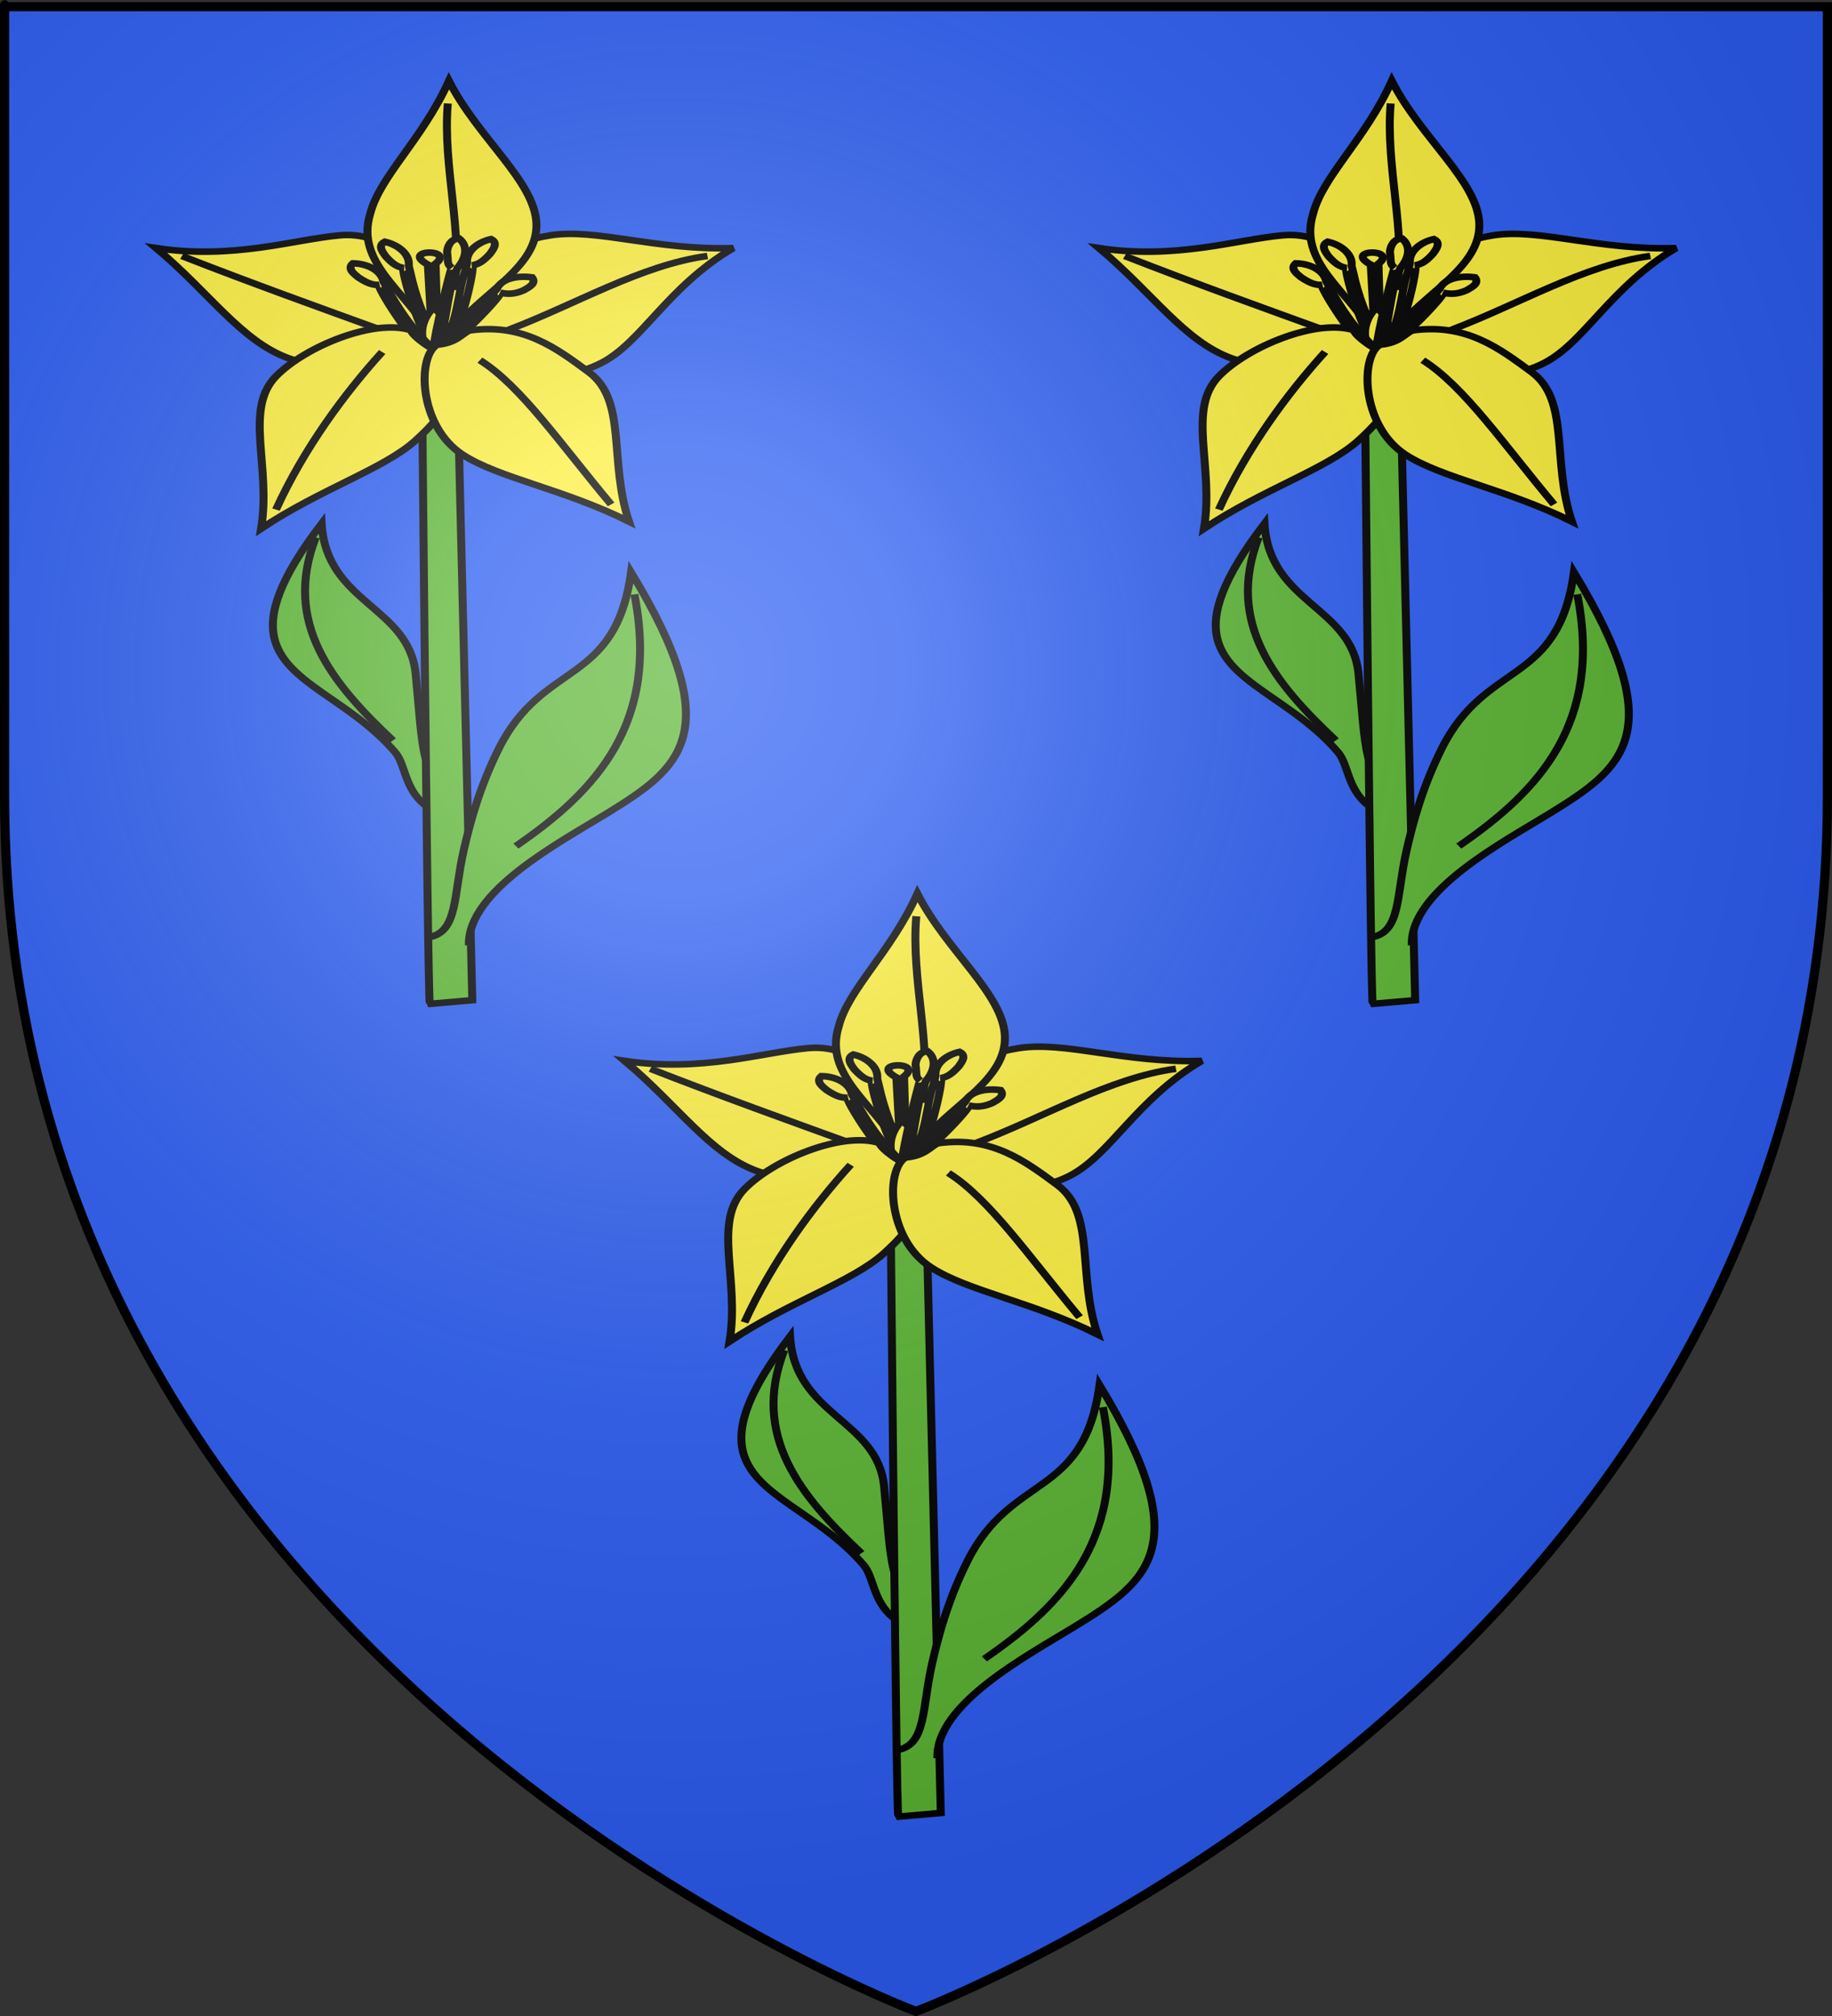 <?xml version="1.0" encoding="UTF-8" standalone="no"?>
<svg
   xmlns:dc="http://purl.org/dc/elements/1.1/"
   xmlns:cc="http://creativecommons.org/ns#"
   xmlns:rdf="http://www.w3.org/1999/02/22-rdf-syntax-ns#"
   xmlns:svg="http://www.w3.org/2000/svg"
   xmlns="http://www.w3.org/2000/svg"
   xmlns:xlink="http://www.w3.org/1999/xlink"
   xmlns:sodipodi="http://sodipodi.sourceforge.net/DTD/sodipodi-0.dtd"
   xmlns:inkscape="http://www.inkscape.org/namespaces/inkscape"
   height="660"
   width="600"
   version="1.0"
   id="svg2"
   sodipodi:version="0.32"
   inkscape:version="0.46"
   sodipodi:docname="Blason Claye-Souilly.svg"
   sodipodi:docbase="D:\Mes documents\Renaud-Notre Lapin"
   inkscape:export-filename="/Users/olivier/Desktop/Blason Rouge/Blason_Vide_3D.png"
   inkscape:export-xdpi="144"
   inkscape:export-ydpi="144"
   inkscape:output_extension="org.inkscape.output.svg.inkscape">
  <rect width="100%" height="100%" fill="#333333" stroke="none"/>
  <sodipodi:namedview
     inkscape:window-height="712"
     inkscape:window-width="1024"
     inkscape:pageshadow="2"
     inkscape:pageopacity="0.0"
     guidetolerance="10.0"
     gridtolerance="10.0"
     objecttolerance="10.0"
     borderopacity="1.0"
     bordercolor="#666666"
     pagecolor="#ffffff"
     id="base"
     showgrid="false"
     height="660px"
     inkscape:zoom="0.57804666"
     inkscape:cx="226.41345"
     inkscape:cy="507.7442"
     inkscape:window-x="144"
     inkscape:window-y="51"
     inkscape:current-layer="g15282"
     showguides="true"
     inkscape:guide-bbox="true">
    <sodipodi:guide
       orientation="1,0"
       position="550,464.734"
       id="guide11918" />
  </sodipodi:namedview>
  <desc
     id="desc4">Flag of Canton of Valais (Wallis)</desc>
  <defs
     id="defs6">
    <inkscape:perspective
       sodipodi:type="inkscape:persp3d"
       inkscape:vp_x="0 : 330 : 1"
       inkscape:vp_y="0 : 1000 : 0"
       inkscape:vp_z="600 : 330 : 1"
       inkscape:persp3d-origin="300 : 220 : 1"
       id="perspective35" />
    <linearGradient
       id="linearGradient2893">
      <stop
         style="stop-color:white;stop-opacity:0.314;"
         offset="0"
         id="stop2895" />
      <stop
         id="stop2897"
         offset="0.19"
         style="stop-color:white;stop-opacity:0.251;" />
      <stop
         style="stop-color:#6b6b6b;stop-opacity:0.125;"
         offset="0.6"
         id="stop2901" />
      <stop
         style="stop-color:black;stop-opacity:0.125;"
         offset="1"
         id="stop2899" />
    </linearGradient>
    <linearGradient
       id="linearGradient2885">
      <stop
         id="stop2887"
         offset="0"
         style="stop-color:white;stop-opacity:1;" />
      <stop
         style="stop-color:white;stop-opacity:1;"
         offset="0.229"
         id="stop2891" />
      <stop
         id="stop2889"
         offset="1"
         style="stop-color:black;stop-opacity:1;" />
    </linearGradient>
    <linearGradient
       id="linearGradient2955">
      <stop
         id="stop2867"
         offset="0"
         style="stop-color:#fd0000;stop-opacity:1;" />
      <stop
         style="stop-color:#e77275;stop-opacity:0.659;"
         offset="0.5"
         id="stop2873" />
      <stop
         style="stop-color:black;stop-opacity:0.323;"
         offset="1"
         id="stop2959" />
    </linearGradient>
    <radialGradient
       inkscape:collect="always"
       xlink:href="#linearGradient2955"
       id="radialGradient2961"
       cx="225.524"
       cy="218.901"
       fx="225.524"
       fy="218.901"
       r="300"
       gradientTransform="matrix(-4.167939e-4,2.183,-1.884,-3.599562e-4,615.597,-289.121)"
       gradientUnits="userSpaceOnUse" />
    <polygon
       id="star"
       transform="scale(53,53)"
       points="0,-1 0.588,0.809 -0.951,-0.309 0.951,-0.309 -0.588,0.809 0,-1 " />
    <clipPath
       id="clip">
      <path
         d="M 0,-200 L 0,600 L 300,600 L 300,-200 L 0,-200 z "
         id="path10" />
    </clipPath>
    <radialGradient
       inkscape:collect="always"
       xlink:href="#linearGradient2955"
       id="radialGradient1911"
       gradientUnits="userSpaceOnUse"
       gradientTransform="matrix(-4.167939e-4,2.183,-1.884,-3.599562e-4,615.597,-289.121)"
       cx="225.524"
       cy="218.901"
       fx="225.524"
       fy="218.901"
       r="300" />
    <radialGradient
       inkscape:collect="always"
       xlink:href="#linearGradient2955"
       id="radialGradient2865"
       gradientUnits="userSpaceOnUse"
       gradientTransform="matrix(0,1.749,-1.593,-1.049767e-7,551.788,-191.29)"
       cx="225.524"
       cy="218.901"
       fx="225.524"
       fy="218.901"
       r="300" />
    <radialGradient
       inkscape:collect="always"
       xlink:href="#linearGradient2955"
       id="radialGradient2871"
       gradientUnits="userSpaceOnUse"
       gradientTransform="matrix(0,1.386,-1.323,-5.741131e-8,-158.082,-109.541)"
       cx="225.524"
       cy="218.901"
       fx="225.524"
       fy="218.901"
       r="300" />
    <radialGradient
       inkscape:collect="always"
       xlink:href="#linearGradient2893"
       id="radialGradient3163"
       gradientUnits="userSpaceOnUse"
       gradientTransform="matrix(1.353,0,0,1.349,-77.629,-85.747)"
       cx="221.445"
       cy="226.331"
       fx="221.445"
       fy="226.331"
       r="300" />
    <linearGradient
       id="linearGradient9507">
      <stop
         style="stop-color:white;stop-opacity:0.314"
         offset="0"
         id="stop9509" />
      <stop
         style="stop-color:white;stop-opacity:0.251"
         offset="0.19"
         id="stop9511" />
      <stop
         style="stop-color:#6b6b6b;stop-opacity:0.125"
         offset="0.6"
         id="stop9513" />
      <stop
         style="stop-color:black;stop-opacity:0.125"
         offset="1"
         id="stop9515" />
    </linearGradient>
    <linearGradient
       id="linearGradient9517">
      <stop
         style="stop-color:white;stop-opacity:1"
         offset="0"
         id="stop9519" />
      <stop
         style="stop-color:white;stop-opacity:1"
         offset="0.229"
         id="stop9521" />
      <stop
         style="stop-color:black;stop-opacity:1"
         offset="1"
         id="stop9523" />
    </linearGradient>
    <linearGradient
       id="linearGradient9525">
      <stop
         style="stop-color:#fd0000;stop-opacity:1"
         offset="0"
         id="stop9527" />
      <stop
         style="stop-color:#e77275;stop-opacity:0.659"
         offset="0.5"
         id="stop9529" />
      <stop
         style="stop-color:black;stop-opacity:0.323"
         offset="1"
         id="stop9531" />
    </linearGradient>
    <radialGradient
       cx="225.524"
       cy="218.901"
       r="300"
       fx="225.524"
       fy="218.901"
       id="radialGradient9533"
       xlink:href="#linearGradient2955"
       gradientUnits="userSpaceOnUse"
       gradientTransform="matrix(-4.167939e-4,2.183,-1.884,-3.599562e-4,615.597,-289.121)" />
    <polygon
       points="0,-1 0.588,0.809 -0.951,-0.309 0.951,-0.309 -0.588,0.809 0,-1 "
       transform="scale(53,53)"
       id="polygon9535" />
    <clipPath
       id="clipPath9537">
      <path
         d="M 0,-200 L 0,600 L 300,600 L 300,-200 L 0,-200 z "
         id="path9539" />
    </clipPath>
    <radialGradient
       cx="225.524"
       cy="218.901"
       r="300"
       fx="225.524"
       fy="218.901"
       id="radialGradient9541"
       xlink:href="#linearGradient2955"
       gradientUnits="userSpaceOnUse"
       gradientTransform="matrix(-4.167939e-4,2.183,-1.884,-3.599562e-4,615.597,-289.121)" />
    <radialGradient
       cx="225.524"
       cy="218.901"
       r="300"
       fx="225.524"
       fy="218.901"
       id="radialGradient9543"
       xlink:href="#linearGradient2955"
       gradientUnits="userSpaceOnUse"
       gradientTransform="matrix(0,1.749,-1.593,-1.049767e-7,551.788,-191.29)" />
    <radialGradient
       cx="225.524"
       cy="218.901"
       r="300"
       fx="225.524"
       fy="218.901"
       id="radialGradient9545"
       xlink:href="#linearGradient2955"
       gradientUnits="userSpaceOnUse"
       gradientTransform="matrix(0,1.386,-1.323,-5.741131e-8,-158.082,-109.541)" />
    <radialGradient
       cx="221.445"
       cy="226.331"
       r="300"
       fx="221.445"
       fy="226.331"
       id="radialGradient9547"
       xlink:href="#linearGradient2893"
       gradientUnits="userSpaceOnUse"
       gradientTransform="matrix(1.353,0,0,1.349,-77.629,-85.747)" />
    <radialGradient
       r="300"
       fy="226.331"
       fx="221.445"
       cy="226.331"
       cx="221.445"
       gradientTransform="matrix(1.353,0,0,1.349,-77.629,-85.747)"
       gradientUnits="userSpaceOnUse"
       id="radialGradient3567"
       xlink:href="#linearGradient2893"
       inkscape:collect="always" />
    <radialGradient
       r="300"
       fy="218.901"
       fx="225.524"
       cy="218.901"
       cx="225.524"
       gradientTransform="matrix(0,1.386,-1.323,-5.741131e-8,-158.082,-109.541)"
       gradientUnits="userSpaceOnUse"
       id="radialGradient3565"
       xlink:href="#linearGradient2955"
       inkscape:collect="always" />
    <radialGradient
       r="300"
       fy="218.901"
       fx="225.524"
       cy="218.901"
       cx="225.524"
       gradientTransform="matrix(0,1.749,-1.593,-1.049767e-7,551.788,-191.29)"
       gradientUnits="userSpaceOnUse"
       id="radialGradient3563"
       xlink:href="#linearGradient2955"
       inkscape:collect="always" />
    <radialGradient
       r="300"
       fy="218.901"
       fx="225.524"
       cy="218.901"
       cx="225.524"
       gradientTransform="matrix(-4.167939e-4,2.183,-1.884,-3.599562e-4,615.597,-289.121)"
       gradientUnits="userSpaceOnUse"
       id="radialGradient3561"
       xlink:href="#linearGradient2955"
       inkscape:collect="always" />
    <clipPath
       id="clipPath3557">
      <path
         id="path3559"
         d="M 0,-200 L 0,600 L 300,600 L 300,-200 L 0,-200 z " />
    </clipPath>
    <polygon
       points="0,-1 0.588,0.809 -0.951,-0.309 0.951,-0.309 -0.588,0.809 0,-1 "
       transform="scale(53,53)"
       id="polygon3555" />
    <radialGradient
       gradientUnits="userSpaceOnUse"
       gradientTransform="matrix(-4.167939e-4,2.183,-1.884,-3.599562e-4,615.597,-289.121)"
       r="300"
       fy="218.901"
       fx="225.524"
       cy="218.901"
       cx="225.524"
       id="radialGradient3553"
       xlink:href="#linearGradient2955"
       inkscape:collect="always" />
    <linearGradient
       id="linearGradient3545">
      <stop
         style="stop-color:#fd0000;stop-opacity:1;"
         offset="0"
         id="stop3547" />
      <stop
         id="stop3549"
         offset="0.5"
         style="stop-color:#e77275;stop-opacity:0.659;" />
      <stop
         id="stop3551"
         offset="1"
         style="stop-color:black;stop-opacity:0.323;" />
    </linearGradient>
    <linearGradient
       id="linearGradient3537">
      <stop
         style="stop-color:white;stop-opacity:1;"
         offset="0"
         id="stop3539" />
      <stop
         id="stop3541"
         offset="0.229"
         style="stop-color:white;stop-opacity:1;" />
      <stop
         style="stop-color:black;stop-opacity:1;"
         offset="1"
         id="stop3543" />
    </linearGradient>
    <linearGradient
       id="linearGradient3527">
      <stop
         id="stop3529"
         offset="0"
         style="stop-color:white;stop-opacity:0.314;" />
      <stop
         style="stop-color:white;stop-opacity:0.251;"
         offset="0.19"
         id="stop3531" />
      <stop
         id="stop3533"
         offset="0.6"
         style="stop-color:#6b6b6b;stop-opacity:0.125;" />
      <stop
         id="stop3535"
         offset="1"
         style="stop-color:black;stop-opacity:0.125;" />
    </linearGradient>
    <inkscape:perspective
       id="perspective118"
       inkscape:persp3d-origin="300 : 220 : 1"
       inkscape:vp_z="600 : 330 : 1"
       inkscape:vp_y="0 : 1000 : 0"
       inkscape:vp_x="0 : 330 : 1"
       sodipodi:type="inkscape:persp3d" />
    <inkscape:perspective
       id="perspective8"
       inkscape:persp3d-origin="300 : 220 : 1"
       inkscape:vp_z="600 : 330 : 1"
       inkscape:vp_y="0 : 1000 : 0"
       inkscape:vp_x="0 : 330 : 1"
       sodipodi:type="inkscape:persp3d" />
    <marker
       inkscape:r_cy="true"
       inkscape:r_cx="true"
       style="overflow:visible"
       id="Arrow1Lstart"
       refX="0"
       refY="0"
       orient="auto"
       inkscape:stockid="Arrow1Lstart">
      <path
         inkscape:r_cy="true"
         inkscape:r_cx="true"
         transform="scale(0.8,0.8)"
         style="fill-rule:evenodd;stroke:#000000;stroke-width:1pt;marker-start:none"
         d="M 0,0 L 5,-5 L -12.5,0 L 5,5 L 0,0 z "
         id="path12217" />
    </marker>
    <marker
       inkscape:r_cy="true"
       inkscape:r_cx="true"
       style="overflow:visible"
       id="Arrow2Send"
       refX="0"
       refY="0"
       orient="auto"
       inkscape:stockid="Arrow2Send">
      <path
         inkscape:r_cy="true"
         inkscape:r_cx="true"
         transform="matrix(-0.3,0,0,-0.3,1.5,0)"
         d="M 8.719,4.034 L -2.207,0.016 L 8.719,-4.002 C 6.973,-1.63 6.983,1.616 8.719,4.034 z "
         style="font-size:12px;fill-rule:evenodd;stroke-width:0.625;stroke-linejoin:round"
         id="path12184" />
    </marker>
    <marker
       inkscape:r_cy="true"
       inkscape:r_cx="true"
       style="overflow:visible"
       id="Dot_l"
       refX="0"
       refY="0"
       orient="auto"
       inkscape:stockid="Dot_l">
      <path
         inkscape:r_cy="true"
         inkscape:r_cx="true"
         transform="matrix(0.8,0,0,0.8,5.7,0.8)"
         style="fill-rule:evenodd;stroke:#000000;stroke-width:1pt;marker-start:none;marker-end:none"
         d="M -2.5,-1 C -2.5,1.76 -4.74,4 -7.5,4 C -10.26,4 -12.5,1.76 -12.5,-1 C -12.5,-3.76 -10.26,-6 -7.5,-6 C -4.74,-6 -2.5,-3.76 -2.5,-1 z "
         id="path12152" />
    </marker>
    <inkscape:perspective
       id="perspective33"
       inkscape:persp3d-origin="480 : 293.33333 : 1"
       inkscape:vp_z="960 : 440 : 1"
       inkscape:vp_y="0 : 1000 : 0"
       inkscape:vp_x="0 : 440 : 1"
       sodipodi:type="inkscape:persp3d" />
    <inkscape:perspective
       id="perspective43"
       inkscape:persp3d-origin="313.28882 : 129.89576 : 1"
       inkscape:vp_z="626.57764 : 194.84364 : 1"
       inkscape:vp_y="0 : 1000 : 0"
       inkscape:vp_x="0 : 194.84364 : 1"
       sodipodi:type="inkscape:persp3d" />
    <radialGradient
       gradientTransform="matrix(1.353,0,0,1.349,-77.629,-85.747)"
       gradientUnits="userSpaceOnUse"
       xlink:href="#linearGradient2893"
       id="radialGradient11911"
       fy="226.331"
       fx="221.445"
       r="300"
       cy="226.331"
       cx="221.445" />
    <radialGradient
       gradientTransform="matrix(0,1.386,-1.323,-5.741131e-8,-158.082,-109.541)"
       gradientUnits="userSpaceOnUse"
       xlink:href="#linearGradient2955"
       id="radialGradient11909"
       fy="218.901"
       fx="225.524"
       r="300"
       cy="218.901"
       cx="225.524" />
    <radialGradient
       gradientTransform="matrix(0,1.749,-1.593,-1.049767e-7,551.788,-191.29)"
       gradientUnits="userSpaceOnUse"
       xlink:href="#linearGradient2955"
       id="radialGradient11907"
       fy="218.901"
       fx="225.524"
       r="300"
       cy="218.901"
       cx="225.524" />
    <radialGradient
       gradientTransform="matrix(-4.167939e-4,2.183,-1.884,-3.599562e-4,615.597,-289.121)"
       gradientUnits="userSpaceOnUse"
       xlink:href="#linearGradient2955"
       id="radialGradient11905"
       fy="218.901"
       fx="225.524"
       r="300"
       cy="218.901"
       cx="225.524" />
    <clipPath
       id="clipPath11901">
      <path
         id="path11903"
         d="M 0,-200 L 0,600 L 300,600 L 300,-200 L 0,-200 z " />
    </clipPath>
    <polygon
       id="polygon11899"
       transform="scale(53,53)"
       points="0,-1 0.588,0.809 -0.951,-0.309 0.951,-0.309 -0.588,0.809 0,-1 " />
    <radialGradient
       gradientTransform="matrix(-4.167939e-4,2.183,-1.884,-3.599562e-4,615.597,-289.121)"
       gradientUnits="userSpaceOnUse"
       xlink:href="#linearGradient2955"
       id="radialGradient11897"
       fy="218.901"
       fx="225.524"
       r="300"
       cy="218.901"
       cx="225.524" />
    <linearGradient
       id="linearGradient11889">
      <stop
         id="stop11891"
         offset="0"
         style="stop-color:#fd0000;stop-opacity:1" />
      <stop
         id="stop11893"
         offset="0.5"
         style="stop-color:#e77275;stop-opacity:0.659" />
      <stop
         id="stop11895"
         offset="1"
         style="stop-color:black;stop-opacity:0.323" />
    </linearGradient>
    <linearGradient
       id="linearGradient11881">
      <stop
         id="stop11883"
         offset="0"
         style="stop-color:white;stop-opacity:1" />
      <stop
         id="stop11885"
         offset="0.229"
         style="stop-color:white;stop-opacity:1" />
      <stop
         id="stop11887"
         offset="1"
         style="stop-color:black;stop-opacity:1" />
    </linearGradient>
    <linearGradient
       id="linearGradient11871">
      <stop
         id="stop11873"
         offset="0"
         style="stop-color:white;stop-opacity:0.314" />
      <stop
         id="stop11875"
         offset="0.19"
         style="stop-color:white;stop-opacity:0.251" />
      <stop
         id="stop11877"
         offset="0.6"
         style="stop-color:#6b6b6b;stop-opacity:0.125" />
      <stop
         id="stop11879"
         offset="1"
         style="stop-color:black;stop-opacity:0.125" />
    </linearGradient>
    <inkscape:perspective
       id="perspective29"
       inkscape:persp3d-origin="300 : 220 : 1"
       inkscape:vp_z="600 : 330 : 1"
       inkscape:vp_y="0 : 1000 : 0"
       inkscape:vp_x="0 : 330 : 1"
       sodipodi:type="inkscape:persp3d" />
    <radialGradient
       gradientTransform="matrix(1.353,0,0,1.349,-77.629,-85.747)"
       gradientUnits="userSpaceOnUse"
       xlink:href="#linearGradient2893"
       id="radialGradient12078"
       fy="226.331"
       fx="221.445"
       r="300"
       cy="226.331"
       cx="221.445" />
    <radialGradient
       gradientTransform="matrix(0,1.386,-1.323,-5.741131e-8,-158.082,-109.541)"
       gradientUnits="userSpaceOnUse"
       xlink:href="#linearGradient2955"
       id="radialGradient12076"
       fy="218.901"
       fx="225.524"
       r="300"
       cy="218.901"
       cx="225.524" />
    <radialGradient
       gradientTransform="matrix(0,1.749,-1.593,-1.049767e-7,551.788,-191.29)"
       gradientUnits="userSpaceOnUse"
       xlink:href="#linearGradient2955"
       id="radialGradient12074"
       fy="218.901"
       fx="225.524"
       r="300"
       cy="218.901"
       cx="225.524" />
    <radialGradient
       gradientTransform="matrix(-4.167939e-4,2.183,-1.884,-3.599562e-4,615.597,-289.121)"
       gradientUnits="userSpaceOnUse"
       xlink:href="#linearGradient2955"
       id="radialGradient12072"
       fy="218.901"
       fx="225.524"
       r="300"
       cy="218.901"
       cx="225.524" />
    <clipPath
       id="clipPath12068">
      <path
         id="path12070"
         d="M 0,-200 L 0,600 L 300,600 L 300,-200 L 0,-200 z " />
    </clipPath>
    <polygon
       id="polygon12066"
       transform="scale(53,53)"
       points="0,-1 0.588,0.809 -0.951,-0.309 0.951,-0.309 -0.588,0.809 0,-1 " />
    <radialGradient
       gradientTransform="matrix(-4.167939e-4,2.183,-1.884,-3.599562e-4,615.597,-289.121)"
       gradientUnits="userSpaceOnUse"
       xlink:href="#linearGradient2955"
       id="radialGradient12064"
       fy="218.901"
       fx="225.524"
       r="300"
       cy="218.901"
       cx="225.524" />
    <linearGradient
       id="linearGradient12056">
      <stop
         id="stop12058"
         offset="0"
         style="stop-color:#fd0000;stop-opacity:1" />
      <stop
         id="stop12060"
         offset="0.5"
         style="stop-color:#e77275;stop-opacity:0.659" />
      <stop
         id="stop12062"
         offset="1"
         style="stop-color:black;stop-opacity:0.323" />
    </linearGradient>
    <linearGradient
       id="linearGradient12048">
      <stop
         id="stop12050"
         offset="0"
         style="stop-color:white;stop-opacity:1" />
      <stop
         id="stop12052"
         offset="0.229"
         style="stop-color:white;stop-opacity:1" />
      <stop
         id="stop12054"
         offset="1"
         style="stop-color:black;stop-opacity:1" />
    </linearGradient>
    <linearGradient
       id="linearGradient12038">
      <stop
         id="stop12040"
         offset="0"
         style="stop-color:white;stop-opacity:0.314" />
      <stop
         id="stop12042"
         offset="0.19"
         style="stop-color:white;stop-opacity:0.251" />
      <stop
         id="stop12044"
         offset="0.6"
         style="stop-color:#6b6b6b;stop-opacity:0.125" />
      <stop
         id="stop12046"
         offset="1"
         style="stop-color:black;stop-opacity:0.125" />
    </linearGradient>
    <inkscape:perspective
       id="perspective12036"
       inkscape:persp3d-origin="300 : 220 : 1"
       inkscape:vp_z="600 : 330 : 1"
       inkscape:vp_y="0 : 1000 : 0"
       inkscape:vp_x="0 : 330 : 1"
       sodipodi:type="inkscape:persp3d" />
    <clipPath
       clipPathUnits="userSpaceOnUse"
       id="clipPath12092">
      <path
         sodipodi:nodetypes="cccccc"
         d="M 299.408,659.151 C 299.408,659.151 0.908,546.831 0.908,261.379 C 0.908,-24.073 0.908,2.827 0.908,2.827 L 597.908,2.827 L 597.908,261.379 C 597.908,546.831 299.408,659.151 299.408,659.151 z"
         style="opacity:1;fill:none;fill-opacity:1;fill-rule:evenodd;stroke:#000000;stroke-width:3;stroke-linecap:butt;stroke-linejoin:miter;stroke-miterlimit:4;stroke-dasharray:none;stroke-opacity:1"
         id="path12094"
         inkscape:export-xdpi="144"
         inkscape:export-ydpi="144" />
    </clipPath>
    <inkscape:perspective
       id="perspective12170"
       inkscape:persp3d-origin="239.31656 : 25.368744 : 1"
       inkscape:vp_z="478.63312 : 38.053116 : 1"
       inkscape:vp_y="0 : 1000 : 0"
       inkscape:vp_x="0 : 38.053116 : 1"
       sodipodi:type="inkscape:persp3d" />
    <linearGradient
       id="linearGradient12402">
      <stop
         style="stop-color:white;stop-opacity:0.314"
         offset="0"
         id="stop12404" />
      <stop
         style="stop-color:white;stop-opacity:0.251"
         offset="0.19"
         id="stop12406" />
      <stop
         style="stop-color:#6b6b6b;stop-opacity:0.125"
         offset="0.6"
         id="stop12408" />
      <stop
         style="stop-color:black;stop-opacity:0.125"
         offset="1"
         id="stop12410" />
    </linearGradient>
    <linearGradient
       id="linearGradient12394">
      <stop
         style="stop-color:white;stop-opacity:1"
         offset="0"
         id="stop12396" />
      <stop
         style="stop-color:white;stop-opacity:1"
         offset="0.229"
         id="stop12398" />
      <stop
         style="stop-color:black;stop-opacity:1"
         offset="1"
         id="stop12400" />
    </linearGradient>
    <linearGradient
       id="linearGradient12386">
      <stop
         style="stop-color:#fd0000;stop-opacity:1"
         offset="0"
         id="stop12388" />
      <stop
         style="stop-color:#e77275;stop-opacity:0.659"
         offset="0.5"
         id="stop12390" />
      <stop
         style="stop-color:black;stop-opacity:0.323"
         offset="1"
         id="stop12392" />
    </linearGradient>
    <radialGradient
       cx="225.524"
       cy="218.901"
       r="300"
       fx="225.524"
       fy="218.901"
       id="radialGradient12384"
       xlink:href="#linearGradient2955"
       gradientUnits="userSpaceOnUse"
       gradientTransform="matrix(-4.167939e-4,2.183,-1.884,-3.599562e-4,615.597,-289.121)" />
    <polygon
       points="0,-1 0.588,0.809 -0.951,-0.309 0.951,-0.309 -0.588,0.809 0,-1 "
       transform="scale(53,53)"
       id="polygon12382" />
    <clipPath
       id="clipPath12378">
      <path
         d="M 0,-200 L 0,600 L 300,600 L 300,-200 L 0,-200 z "
         id="path12380" />
    </clipPath>
    <radialGradient
       cx="225.524"
       cy="218.901"
       r="300"
       fx="225.524"
       fy="218.901"
       id="radialGradient12376"
       xlink:href="#linearGradient2955"
       gradientUnits="userSpaceOnUse"
       gradientTransform="matrix(-4.167939e-4,2.183,-1.884,-3.599562e-4,615.597,-289.121)" />
    <radialGradient
       cx="225.524"
       cy="218.901"
       r="300"
       fx="225.524"
       fy="218.901"
       id="radialGradient12374"
       xlink:href="#linearGradient2955"
       gradientUnits="userSpaceOnUse"
       gradientTransform="matrix(0,1.749,-1.593,-1.049767e-7,551.788,-191.29)" />
    <radialGradient
       cx="225.524"
       cy="218.901"
       r="300"
       fx="225.524"
       fy="218.901"
       id="radialGradient12372"
       xlink:href="#linearGradient2955"
       gradientUnits="userSpaceOnUse"
       gradientTransform="matrix(0,1.386,-1.323,-5.741131e-8,-158.082,-109.541)" />
    <radialGradient
       cx="221.445"
       cy="226.331"
       r="300"
       fx="221.445"
       fy="226.331"
       id="radialGradient12370"
       xlink:href="#linearGradient2893"
       gradientUnits="userSpaceOnUse"
       gradientTransform="matrix(1.353,0,0,1.349,-77.629,-85.747)" />
    <radialGradient
       r="300"
       fy="226.331"
       fx="221.445"
       cy="226.331"
       cx="221.445"
       gradientTransform="matrix(1.353,0,0,1.349,-77.629,-85.747)"
       gradientUnits="userSpaceOnUse"
       id="radialGradient12368"
       xlink:href="#linearGradient2893"
       inkscape:collect="always" />
    <radialGradient
       r="300"
       fy="218.901"
       fx="225.524"
       cy="218.901"
       cx="225.524"
       gradientTransform="matrix(0,1.386,-1.323,-5.741131e-8,-158.082,-109.541)"
       gradientUnits="userSpaceOnUse"
       id="radialGradient12366"
       xlink:href="#linearGradient2955"
       inkscape:collect="always" />
    <radialGradient
       r="300"
       fy="218.901"
       fx="225.524"
       cy="218.901"
       cx="225.524"
       gradientTransform="matrix(0,1.749,-1.593,-1.049767e-7,551.788,-191.29)"
       gradientUnits="userSpaceOnUse"
       id="radialGradient12364"
       xlink:href="#linearGradient2955"
       inkscape:collect="always" />
    <radialGradient
       r="300"
       fy="218.901"
       fx="225.524"
       cy="218.901"
       cx="225.524"
       gradientTransform="matrix(-4.167939e-4,2.183,-1.884,-3.599562e-4,615.597,-289.121)"
       gradientUnits="userSpaceOnUse"
       id="radialGradient12362"
       xlink:href="#linearGradient2955"
       inkscape:collect="always" />
    <clipPath
       id="clipPath12358">
      <path
         id="path12360"
         d="M 0,-200 L 0,600 L 300,600 L 300,-200 L 0,-200 z " />
    </clipPath>
    <polygon
       points="0,-1 0.588,0.809 -0.951,-0.309 0.951,-0.309 -0.588,0.809 0,-1 "
       transform="scale(53,53)"
       id="polygon12356" />
    <radialGradient
       gradientUnits="userSpaceOnUse"
       gradientTransform="matrix(-4.167939e-4,2.183,-1.884,-3.599562e-4,615.597,-289.121)"
       r="300"
       fy="218.901"
       fx="225.524"
       cy="218.901"
       cx="225.524"
       id="radialGradient12354"
       xlink:href="#linearGradient2955"
       inkscape:collect="always" />
    <linearGradient
       id="linearGradient12346">
      <stop
         style="stop-color:#fd0000;stop-opacity:1;"
         offset="0"
         id="stop12348" />
      <stop
         id="stop12350"
         offset="0.5"
         style="stop-color:#e77275;stop-opacity:0.659;" />
      <stop
         id="stop12352"
         offset="1"
         style="stop-color:black;stop-opacity:0.323;" />
    </linearGradient>
    <linearGradient
       id="linearGradient12338">
      <stop
         style="stop-color:white;stop-opacity:1;"
         offset="0"
         id="stop12340" />
      <stop
         id="stop12342"
         offset="0.229"
         style="stop-color:white;stop-opacity:1;" />
      <stop
         style="stop-color:black;stop-opacity:1;"
         offset="1"
         id="stop12344" />
    </linearGradient>
    <linearGradient
       id="linearGradient12328">
      <stop
         id="stop12330"
         offset="0"
         style="stop-color:white;stop-opacity:0.314;" />
      <stop
         style="stop-color:white;stop-opacity:0.251;"
         offset="0.19"
         id="stop12332" />
      <stop
         id="stop12334"
         offset="0.6"
         style="stop-color:#6b6b6b;stop-opacity:0.125;" />
      <stop
         id="stop12336"
         offset="1"
         style="stop-color:black;stop-opacity:0.125;" />
    </linearGradient>
    <inkscape:perspective
       id="perspective277"
       inkscape:persp3d-origin="300 : 220 : 1"
       inkscape:vp_z="600 : 330 : 1"
       inkscape:vp_y="0 : 1000 : 0"
       inkscape:vp_x="0 : 330 : 1"
       sodipodi:type="inkscape:persp3d" />
    <linearGradient
       id="linearGradient2095">
      <stop
         id="stop2097"
         offset="0"
         style="stop-color:white;stop-opacity:0.314" />
      <stop
         id="stop2099"
         offset="0.19"
         style="stop-color:white;stop-opacity:0.251" />
      <stop
         id="stop2101"
         offset="0.6"
         style="stop-color:#6b6b6b;stop-opacity:0.125" />
      <stop
         id="stop2103"
         offset="1"
         style="stop-color:black;stop-opacity:0.125" />
    </linearGradient>
    <linearGradient
       id="linearGradient2105">
      <stop
         id="stop2107"
         offset="0"
         style="stop-color:white;stop-opacity:1" />
      <stop
         id="stop2109"
         offset="0.229"
         style="stop-color:white;stop-opacity:1" />
      <stop
         id="stop2111"
         offset="1"
         style="stop-color:black;stop-opacity:1" />
    </linearGradient>
    <linearGradient
       id="linearGradient2113">
      <stop
         id="stop2115"
         offset="0"
         style="stop-color:#fd0000;stop-opacity:1" />
      <stop
         id="stop2117"
         offset="0.5"
         style="stop-color:#e77275;stop-opacity:0.659" />
      <stop
         id="stop2119"
         offset="1"
         style="stop-color:black;stop-opacity:0.323" />
    </linearGradient>
    <radialGradient
       gradientTransform="matrix(-4.167939e-4,2.183,-1.884,-3.599562e-4,615.597,-289.121)"
       gradientUnits="userSpaceOnUse"
       xlink:href="#linearGradient2955"
       id="radialGradient2121"
       fy="218.901"
       fx="225.524"
       r="300"
       cy="218.901"
       cx="225.524" />
    <polygon
       id="polygon2123"
       transform="scale(53,53)"
       points="0,-1 0.588,0.809 -0.951,-0.309 0.951,-0.309 -0.588,0.809 0,-1 " />
    <clipPath
       id="clipPath2125">
      <path
         id="path2127"
         d="M 0,-200 L 0,600 L 300,600 L 300,-200 L 0,-200 z " />
    </clipPath>
    <radialGradient
       gradientTransform="matrix(-4.167939e-4,2.183,-1.884,-3.599562e-4,615.597,-289.121)"
       gradientUnits="userSpaceOnUse"
       xlink:href="#linearGradient2955"
       id="radialGradient2129"
       fy="218.901"
       fx="225.524"
       r="300"
       cy="218.901"
       cx="225.524" />
    <radialGradient
       gradientTransform="matrix(0,1.749,-1.593,-1.049767e-7,551.788,-191.29)"
       gradientUnits="userSpaceOnUse"
       xlink:href="#linearGradient2955"
       id="radialGradient2131"
       fy="218.901"
       fx="225.524"
       r="300"
       cy="218.901"
       cx="225.524" />
    <radialGradient
       gradientTransform="matrix(0,1.386,-1.323,-5.741131e-8,-158.082,-109.541)"
       gradientUnits="userSpaceOnUse"
       xlink:href="#linearGradient2955"
       id="radialGradient2133"
       fy="218.901"
       fx="225.524"
       r="300"
       cy="218.901"
       cx="225.524" />
    <radialGradient
       gradientTransform="matrix(1.353,0,0,1.349,-77.629,-85.747)"
       gradientUnits="userSpaceOnUse"
       xlink:href="#linearGradient2893"
       id="radialGradient2135"
       fy="226.331"
       fx="221.445"
       r="300"
       cy="226.331"
       cx="221.445" />
    <radialGradient
       gradientTransform="matrix(0,1.386,-1.323,-5.741131e-8,-158.082,-109.541)"
       gradientUnits="userSpaceOnUse"
       xlink:href="#linearGradient2955"
       id="radialGradient14445"
       fy="218.901"
       fx="225.524"
       r="300"
       cy="218.901"
       cx="225.524" />
    <radialGradient
       gradientTransform="matrix(0,1.749,-1.593,-1.049767e-7,551.788,-191.29)"
       gradientUnits="userSpaceOnUse"
       xlink:href="#linearGradient2955"
       id="radialGradient14443"
       fy="218.901"
       fx="225.524"
       r="300"
       cy="218.901"
       cx="225.524" />
    <radialGradient
       gradientTransform="matrix(-4.167939e-4,2.183,-1.884,-3.599562e-4,615.597,-289.121)"
       gradientUnits="userSpaceOnUse"
       xlink:href="#linearGradient2955"
       id="radialGradient14441"
       fy="218.901"
       fx="225.524"
       r="300"
       cy="218.901"
       cx="225.524" />
    <clipPath
       id="clipPath14437">
      <path
         id="path14439"
         d="M 0,-200 L 0,600 L 300,600 L 300,-200 L 0,-200 z " />
    </clipPath>
    <polygon
       id="polygon14435"
       transform="scale(53,53)"
       points="0,-1 0.588,0.809 -0.951,-0.309 0.951,-0.309 -0.588,0.809 0,-1 " />
    <radialGradient
       gradientTransform="matrix(-4.167939e-4,2.183,-1.884,-3.599562e-4,615.597,-289.121)"
       gradientUnits="userSpaceOnUse"
       xlink:href="#linearGradient2955"
       id="radialGradient14433"
       fy="218.901"
       fx="225.524"
       r="300"
       cy="218.901"
       cx="225.524" />
    <linearGradient
       id="linearGradient14425">
      <stop
         id="stop14427"
         offset="0"
         style="stop-color:#fd0000;stop-opacity:1" />
      <stop
         id="stop14429"
         offset="0.5"
         style="stop-color:#e77275;stop-opacity:0.659" />
      <stop
         id="stop14431"
         offset="1"
         style="stop-color:black;stop-opacity:0.323" />
    </linearGradient>
    <linearGradient
       id="linearGradient14417">
      <stop
         id="stop14419"
         offset="0"
         style="stop-color:white;stop-opacity:1" />
      <stop
         id="stop14421"
         offset="0.229"
         style="stop-color:white;stop-opacity:1" />
      <stop
         id="stop14423"
         offset="1"
         style="stop-color:black;stop-opacity:1" />
    </linearGradient>
    <linearGradient
       id="linearGradient14407">
      <stop
         id="stop14409"
         offset="0"
         style="stop-color:white;stop-opacity:0.314" />
      <stop
         id="stop14411"
         offset="0.19"
         style="stop-color:white;stop-opacity:0.251" />
      <stop
         id="stop14413"
         offset="0.6"
         style="stop-color:#6b6b6b;stop-opacity:0.125" />
      <stop
         id="stop14415"
         offset="1"
         style="stop-color:black;stop-opacity:0.125" />
    </linearGradient>
    <inkscape:perspective
       id="perspective54"
       inkscape:persp3d-origin="300 : 220 : 1"
       inkscape:vp_z="600 : 330 : 1"
       inkscape:vp_y="0 : 1000 : 0"
       inkscape:vp_x="0 : 330 : 1"
       sodipodi:type="inkscape:persp3d" />
    <clipPath
       clipPathUnits="userSpaceOnUse"
       id="clipPath14482">
      <path
         sodipodi:nodetypes="cccccc"
         d="M 431.479,659.802 C 431.479,659.802 132.979,547.482 132.979,262.03 C 132.979,-23.422 132.979,3.478 132.979,3.478 L 729.979,3.478 L 729.979,262.03 C 729.979,547.482 431.479,659.802 431.479,659.802 z"
         style="opacity:1;fill:none;fill-opacity:1;fill-rule:evenodd;stroke:#000000;stroke-width:3;stroke-linecap:butt;stroke-linejoin:miter;stroke-miterlimit:4;stroke-dasharray:none;stroke-opacity:1;display:inline"
         id="path14484"
         inkscape:export-xdpi="144"
         inkscape:export-ydpi="144" />
    </clipPath>
    <clipPath
       clipPathUnits="userSpaceOnUse"
       id="clipPath14486">
      <path
         sodipodi:nodetypes="cccccc"
         d="M 431.479,659.802 C 431.479,659.802 132.979,547.482 132.979,262.03 C 132.979,-23.422 132.979,3.478 132.979,3.478 L 729.979,3.478 L 729.979,262.03 C 729.979,547.482 431.479,659.802 431.479,659.802 z"
         style="opacity:1;fill:none;fill-opacity:1;fill-rule:evenodd;stroke:#000000;stroke-width:3;stroke-linecap:butt;stroke-linejoin:miter;stroke-miterlimit:4;stroke-dasharray:none;stroke-opacity:1;display:inline"
         id="path14488"
         inkscape:export-xdpi="144"
         inkscape:export-ydpi="144" />
    </clipPath>
    <radialGradient
       gradientTransform="matrix(1.353,0,0,1.349,-77.629,-85.747)"
       gradientUnits="userSpaceOnUse"
       xlink:href="#linearGradient2893"
       id="radialGradient14604"
       fy="226.331"
       fx="221.445"
       r="300"
       cy="226.331"
       cx="221.445" />
    <linearGradient
       id="linearGradient14594">
      <stop
         offset="0"
         style="stop-color:#ffffff;stop-opacity:0.314"
         id="stop14596" />
      <stop
         offset="0.19"
         style="stop-color:#ffffff;stop-opacity:0.251"
         id="stop14598" />
      <stop
         offset="0.6"
         style="stop-color:#6b6b6b;stop-opacity:0.125"
         id="stop14600" />
      <stop
         offset="1"
         style="stop-color:#000000;stop-opacity:0.125"
         id="stop14602" />
    </linearGradient>
    <inkscape:perspective
       id="perspective30"
       inkscape:persp3d-origin="300 : 220 : 1"
       inkscape:vp_z="600 : 330 : 1"
       inkscape:vp_y="0 : 1000 : 0"
       inkscape:vp_x="0 : 330 : 1"
       sodipodi:type="inkscape:persp3d" />
    <inkscape:perspective
       id="perspective16"
       inkscape:persp3d-origin="100 : 71.666667 : 1"
       inkscape:vp_z="200 : 107.5 : 1"
       inkscape:vp_y="0 : 1000 : 0"
       inkscape:vp_x="0 : 107.5 : 1"
       sodipodi:type="inkscape:persp3d" />
    <radialGradient
       r="300"
       fy="226.331"
       fx="221.445"
       cy="226.331"
       cx="221.445"
       gradientTransform="matrix(1.353,0,0,1.349,-77.629,-85.747)"
       gradientUnits="userSpaceOnUse"
       id="radialGradient15276"
       xlink:href="#linearGradient2893"
       inkscape:collect="always" />
    <linearGradient
       id="linearGradient15266">
      <stop
         id="stop15268"
         offset="0"
         style="stop-color:white;stop-opacity:0.314;" />
      <stop
         style="stop-color:white;stop-opacity:0.251;"
         offset="0.19"
         id="stop15270" />
      <stop
         id="stop15272"
         offset="0.6"
         style="stop-color:#6b6b6b;stop-opacity:0.125;" />
      <stop
         id="stop15274"
         offset="1"
         style="stop-color:black;stop-opacity:0.125;" />
    </linearGradient>
    <inkscape:perspective
       id="perspective89"
       inkscape:persp3d-origin="300 : 220 : 1"
       inkscape:vp_z="600 : 330 : 1"
       inkscape:vp_y="0 : 1000 : 0"
       inkscape:vp_x="0 : 330 : 1"
       sodipodi:type="inkscape:persp3d" />
  </defs>
  <g
     inkscape:groupmode="layer"
     id="layer3"
     inkscape:label="Fond écu"
     style="display:inline">
    <path
       id="path2855"
       style="fill:#2b5df2;fill-opacity:1;fill-rule:evenodd;stroke:none;stroke-width:1px;stroke-linecap:butt;stroke-linejoin:miter;stroke-opacity:1"
       d="M 300,658.5 C 300,658.5 598.5,546.18 598.5,260.728 C 598.5,-24.723 598.5,2.176 598.5,2.176 L 1.5,2.176 L 1.5,260.728 C 1.5,546.18 300,658.5 300,658.5 z"
       sodipodi:nodetypes="cccccc" />
    <g
       id="g14468"
       style="opacity:1;display:inline"
       transform="translate(-132.071,-1.953)">
      <g
         id="g2137"
         style="display:inline"
         transform="translate(-656.92,-312.008)" />
      <g
         id="g4809">
        <rect
           id="rect3922"
           style="fill:none;fill-opacity:1;fill-rule:nonzero;stroke:none;stroke-width:3;stroke-linecap:round;stroke-linejoin:round;stroke-miterlimit:4;stroke-dasharray:none;stroke-opacity:1"
           y="0"
           x="0"
           height="660"
           width="600" />
        <g
           id="g15010"
           transform="matrix(0.666,0.746,-0.746,0.666,88.348,-274.532)">
          <g
             id="g9987"
             transform="matrix(0.67,0,0,0.67,125.752,-133.746)" />
        </g>
      </g>
    </g>
    <g
       id="g15278"
       transform="translate(-476.456,-115.791)">
      <g
         style="display:inline"
         inkscape:label="Fond écu"
         id="g15280" />
      <g
         inkscape:label="Meubles"
         id="g15282">
        <g
           transform="translate(7.821,0)"
           style="stroke:#000000;stroke-width:2;stroke-miterlimit:4;stroke-dasharray:none;stroke-opacity:1"
           id="g6277">
          <g
             id="g15321"
             transform="matrix(1.305,0,0,1.072,386.413,182.135)">
            <g
               transform="translate(490.476,45.683)"
               id="g6185"
               style="stroke:#000000;stroke-width:2;stroke-miterlimit:4;stroke-dasharray:none;stroke-opacity:1">
              <path
                 style="fill:#5ab532;fill-rule:evenodd;stroke:#000000;stroke-width:2;stroke-linecap:butt;stroke-linejoin:miter;stroke-miterlimit:4;stroke-dasharray:none;stroke-opacity:1"
                 d="M -195.703,381.566 C -204.318,379.464 -203.727,369.42 -205.589,346.393 C -207.254,325.79 -227.964,324.998 -229.181,300.546 C -250.365,334.39 -240.412,342.632 -226.557,354.274 C -221.357,358.644 -215.608,363.492 -210.749,370.353 C -208.08,374.121 -208.487,381.301 -203.227,386.537"
                 id="path6021"
                 sodipodi:nodetypes="cscssc" />
              <path
                 style="fill:none;fill-rule:evenodd;stroke:#000000;stroke-width:2;stroke-linecap:butt;stroke-linejoin:miter;stroke-miterlimit:4;stroke-dasharray:none;stroke-opacity:1"
                 d="M -230.651,304.763 C -239.039,330.999 -226.506,349.39 -211.29,366.775"
                 id="path6183"
                 sodipodi:nodetypes="cc" />
            </g>
            <path
               sodipodi:nodetypes="cccsc"
               id="path5941"
               d="M 288.446,492.906 L 299.108,491.783 L 294.619,265.622 C 294.619,265.622 286.201,262.816 286.201,265.622 C 286.201,268.428 287.884,492.345 288.446,492.906 z"
               style="fill:#5ab532;fill-rule:evenodd;stroke:#000000;stroke-width:2;stroke-linecap:butt;stroke-linejoin:miter;stroke-miterlimit:4;stroke-dasharray:none;stroke-opacity:1" />
            <g
               transform="translate(490.476,13.683)"
               id="g6189"
               style="stroke:#000000;stroke-width:2;stroke-miterlimit:4;stroke-dasharray:none;stroke-opacity:1">
              <path
                 style="fill:#5ab532;fill-rule:evenodd;stroke:#000000;stroke-width:2;stroke-linecap:butt;stroke-linejoin:miter;stroke-miterlimit:4;stroke-dasharray:none;stroke-opacity:1"
                 d="M -202.031,458.811 C -194.986,457.061 -196.089,446.081 -193.552,432.507 C -191.886,423.593 -189.497,412.956 -184.716,401.282 C -173.563,374.045 -155.496,382.364 -151.523,347.414 C -127.005,396.655 -139.131,407.21 -157.552,421.024 C -169.129,429.704 -192.733,444.723 -192.21,461.337"
                 id="path5943"
                 sodipodi:nodetypes="csscsc" />
              <path
                 style="fill:none;fill-rule:evenodd;stroke:#000000;stroke-width:2;stroke-linecap:butt;stroke-linejoin:miter;stroke-miterlimit:4;stroke-dasharray:none;stroke-opacity:1"
                 d="M -150.681,354.148 C -144.337,393.325 -160.11,414.071 -180.424,431.032"
                 id="path6181"
                 sodipodi:nodetypes="cc" />
            </g>
            <g
               transform="translate(510.118,8.256)"
               id="g5915"
               style="fill:#fcef3c;stroke:#000000;stroke-width:2;stroke-miterlimit:4;stroke-dasharray:none;stroke-opacity:1">
              <path
                 style="fill:#fcef3c;stroke:#000000;stroke-width:2;stroke-miterlimit:4;stroke-dasharray:none;stroke-opacity:1"
                 d="M -196.042,287.854 C -201.29,289.122 -205.874,292.455 -212.693,288.844 C -210.158,296.596 -215.184,300.165 -221.317,303.121 C -224.735,298.478 -230.91,294.895 -227.404,287.591 C -234.146,290.71 -239.446,289.067 -243.648,283.801 C -239.92,276.945 -235.542,273.895 -230.758,273.213 C -234.914,268.303 -233.229,262.394 -232.173,256.593 C -226.536,258.687 -219.873,259.812 -218.121,265.58 C -214.241,259.308 -208.395,259.537 -202.751,259.098 C -203.484,264.561 -198.994,270.664 -206.956,275.24 C -198.632,277.529 -197.986,282.957 -196.042,287.854 z"
                 id="path5874"
                 sodipodi:nodetypes="ccccccccccc"
                 inkscape:transform-center-y="4.7619048" />
              <g
                 id="g5858"
                 transform="translate(135.714,26.587)"
                 style="fill:#fcef3c;stroke:#000000;stroke-width:2;stroke-miterlimit:4;stroke-dasharray:none;stroke-opacity:1">
                <g
                   transform="matrix(0.875,0.483,0.483,-0.875,-166.806,646.677)"
                   id="g5834"
                   style="fill:#fcef3c;stroke:#000000;stroke-width:2;stroke-miterlimit:4;stroke-dasharray:none;stroke-opacity:1">
                  <path
                     sodipodi:nodetypes="cscsc"
                     id="path5836"
                     d="M -348.611,256.608 C -332.615,252.086 -321.143,254.386 -315.031,265.403 C -309.198,275.914 -311.763,293.868 -303.046,312.059 C -319.584,302.048 -336.171,300.783 -345.168,293.248 C -354.242,285.649 -357.613,276.114 -353.553,262.673"
                     style="fill:#fcef3c;fill-rule:evenodd;stroke:#000000;stroke-width:2;stroke-linecap:butt;stroke-linejoin:miter;stroke-miterlimit:4;stroke-dasharray:none;stroke-opacity:1" />
                  <path
                     sodipodi:nodetypes="cc"
                     id="path5838"
                     d="M -307.54,306.825 C -320.735,296.462 -329.372,277.83 -340.476,262.778"
                     style="fill:#fcef3c;fill-rule:evenodd;stroke:#000000;stroke-width:2;stroke-linecap:butt;stroke-linejoin:miter;stroke-miterlimit:4;stroke-dasharray:none;stroke-opacity:1" />
                </g>
                <g
                   id="g5840"
                   transform="matrix(-0.875,0.483,-0.483,-0.875,-540.5,646.677)"
                   style="fill:#fcef3c;stroke:#000000;stroke-width:2;stroke-miterlimit:4;stroke-dasharray:none;stroke-opacity:1">
                  <path
                     style="fill:#fcef3c;fill-rule:evenodd;stroke:#000000;stroke-width:2;stroke-linecap:butt;stroke-linejoin:miter;stroke-miterlimit:4;stroke-dasharray:none;stroke-opacity:1"
                     d="M -348.611,256.608 C -332.615,252.086 -323.513,256.503 -315.876,266.523 C -307.994,276.863 -308.199,293.569 -303.046,312.059 C -318.238,299.608 -334.459,297.681 -345.168,293.248 C -356.103,288.722 -357.613,276.114 -353.553,262.673"
                     id="path5842"
                     sodipodi:nodetypes="cscsc" />
                  <path
                     style="fill:#fcef3c;fill-rule:evenodd;stroke:#000000;stroke-width:2;stroke-linecap:butt;stroke-linejoin:miter;stroke-miterlimit:4;stroke-dasharray:none;stroke-opacity:1"
                     d="M -307.54,306.825 C -318.864,291.043 -330.616,275.73 -340.476,262.778"
                     id="path5844"
                     sodipodi:nodetypes="cc" />
                </g>
              </g>
              <g
                 transform="matrix(0.784,-0.62,-0.62,-0.784,214.19,259.549)"
                 id="g5852"
                 style="fill:#fcef3c;stroke:#000000;stroke-width:2;stroke-miterlimit:4;stroke-dasharray:none;stroke-opacity:1">
                <path
                   sodipodi:nodetypes="csccc"
                   id="path5854"
                   d="M -347.688,252.337 C -335.074,256.013 -320.636,254.033 -312.982,264.072 C -305.1,274.412 -308.199,293.569 -303.046,312.059 C -319.584,302.048 -334.803,299.954 -343.8,292.419 C -355.816,283.164 -351.373,269.004 -354.715,254.486"
                   style="fill:#fcef3c;fill-rule:evenodd;stroke:#000000;stroke-width:2;stroke-linecap:butt;stroke-linejoin:miter;stroke-miterlimit:4;stroke-dasharray:none;stroke-opacity:1" />
                <path
                   sodipodi:nodetypes="cc"
                   id="path5856"
                   d="M -307.54,306.825 C -320.612,292.523 -329.209,272.897 -341.707,261.221"
                   style="fill:#fcef3c;fill-rule:evenodd;stroke:#000000;stroke-width:2;stroke-linecap:butt;stroke-linejoin:miter;stroke-miterlimit:4;stroke-dasharray:none;stroke-opacity:1" />
              </g>
              <g
                 id="g5907"
                 transform="translate(-0.561,1.684)"
                 style="fill:#fcef3c;stroke:#000000;stroke-width:2;stroke-miterlimit:4;stroke-dasharray:none;stroke-opacity:1">
                <path
                   sodipodi:nodetypes="cccccccc"
                   id="path5877"
                   d="M -220.557,281.159 C -223.384,279.855 -228.574,258.323 -227.693,258.215 C -229.361,257.904 -230.503,256.917 -232.171,254.699 C -232.83,253.521 -234.358,251.427 -232.399,250.221 C -229.053,251.124 -226.027,254.063 -226.396,257.574 L -225.909,259.978 C -224.82,266.054 -222.723,273.32 -219.962,279.396 L -218.773,281.453"
                   style="fill:#fcef3c;fill-rule:evenodd;stroke:#000000;stroke-width:2;stroke-linecap:butt;stroke-linejoin:miter;stroke-miterlimit:4;stroke-dasharray:none;stroke-opacity:1" />
                <path
                   style="fill:#fcef3c;fill-rule:evenodd;stroke:#000000;stroke-width:2;stroke-linecap:butt;stroke-linejoin:miter;stroke-miterlimit:4;stroke-dasharray:none;stroke-opacity:1"
                   d="M -216.605,281.276 C -213.777,279.972 -209.579,257.516 -210.46,257.407 C -208.793,257.096 -207.65,256.109 -205.983,253.891 C -205.323,252.713 -203.795,250.619 -205.754,249.413 C -209.1,250.316 -212.127,253.255 -211.758,256.766 L -212.244,259.171 C -214.244,266.04 -214.042,276.109 -218.389,281.57"
                   id="path5879"
                   sodipodi:nodetypes="ccccccc" />
                <path
                   sodipodi:nodetypes="ccccccc"
                   id="path5900"
                   d="M -220.981,284.557 C -225.633,277.492 -220.938,271.349 -220.938,271.349 L -221.602,257.203 C -228.622,252.508 -214.697,252.154 -219.662,256.927 L -219.313,271.254 C -217.123,273.46 -215.057,282.18 -217.903,284.214 L -220.981,284.557 z"
                   style="fill:#fcef3c;fill-rule:evenodd;stroke:#000000;stroke-width:2;stroke-linecap:butt;stroke-linejoin:miter;stroke-miterlimit:4;stroke-dasharray:none;stroke-opacity:1" />
                <path
                   sodipodi:nodetypes="cccccccc"
                   id="path5881"
                   d="M -218.49,282.753 C -215.376,282.763 -202.63,266.258 -203.383,265.788 C -201.74,266.21 -200.007,266.358 -197.559,265.05 C -196.465,264.26 -194.196,263.006 -195.464,261.086 C -198.878,260.494 -203.143,261.32 -204.289,264.659 L -205.745,266.635 C -209.295,271.684 -213.219,276.559 -218.285,280.903 L -220.231,282.267"
                   style="fill:#fcef3c;fill-rule:evenodd;stroke:#000000;stroke-width:2;stroke-linecap:butt;stroke-linejoin:miter;stroke-miterlimit:4;stroke-dasharray:none;stroke-opacity:1" />
                <path
                   sodipodi:nodetypes="cccccccc"
                   id="path5885"
                   d="M -220.086,282.224 C -220.239,279.978 -215.858,257.923 -215.617,258.165 C -216.91,257.066 -216.433,256.187 -216.778,253.433 C -216.765,252.084 -216.058,249.309 -213.759,249.236 C -211.304,251.682 -212.108,255.39 -214.173,258.253 L -214.946,260.582 C -216.657,266.459 -216.954,274.541 -218.693,280.989 L -218.684,282.77"
                   style="fill:#fcef3c;fill-rule:evenodd;stroke:#000000;stroke-width:2;stroke-linecap:butt;stroke-linejoin:miter;stroke-miterlimit:4;stroke-dasharray:none;stroke-opacity:1" />
                <path
                   style="fill:#fcef3c;fill-rule:evenodd;stroke:#000000;stroke-width:2;stroke-linecap:butt;stroke-linejoin:miter;stroke-miterlimit:4;stroke-dasharray:none;stroke-opacity:1"
                   d="M -222.074,282.802 C -225.138,282.247 -234.676,263.702 -233.851,263.376 C -235.543,263.493 -236.896,262.823 -239.066,261.092 C -239.999,260.117 -242.002,258.472 -240.407,256.814 C -236.942,256.851 -233.276,258.939 -232.755,262.431 L -231.682,264.638 C -229.107,270.247 -226.133,275.754 -221.94,280.945 L -220.273,282.64"
                   id="path5883"
                   sodipodi:nodetypes="cccccccc" />
              </g>
              <g
                 id="g5846"
                 transform="matrix(-0.991,0.136,0.136,0.991,-606.772,71.466)"
                 style="fill:#fcef3c;stroke:#000000;stroke-width:2;stroke-miterlimit:4;stroke-dasharray:none;stroke-opacity:1">
                <path
                   style="fill:#fcef3c;fill-rule:evenodd;stroke:#000000;stroke-width:2;stroke-linecap:butt;stroke-linejoin:miter;stroke-miterlimit:4;stroke-dasharray:none;stroke-opacity:1"
                   d="M -353.471,262.671 C -354.629,265.888 -348.483,259.057 -348.51,257.17 C -339.706,252.313 -321.564,258.552 -313.12,266.457 C -303.628,275.343 -308.199,293.569 -303.046,312.059 C -319.584,302.048 -336.128,298.173 -345.125,290.639 C -354.198,283.04 -360.471,275.113 -353.471,262.671 z"
                   id="path5848"
                   sodipodi:nodetypes="ccscsc" />
                <path
                   style="fill:#fcef3c;fill-rule:evenodd;stroke:#000000;stroke-width:2;stroke-linecap:butt;stroke-linejoin:miter;stroke-miterlimit:4;stroke-dasharray:none;stroke-opacity:1"
                   d="M -307.54,306.825 C -317.073,289.172 -329.514,273.91 -340.476,262.778"
                   id="path5850"
                   sodipodi:nodetypes="cc" />
              </g>
              <g
                 id="g5830"
                 transform="translate(131.372,25.293)"
                 style="fill:#fcef3c;stroke:#000000;stroke-width:2;stroke-miterlimit:4;stroke-dasharray:none;stroke-opacity:1">
                <path
                   sodipodi:nodetypes="ccscsc"
                   id="path5826"
                   d="M -351.181,258.053 C -346.285,257.543 -344.983,254.657 -343.092,253.711 C -329.547,251.405 -321.249,259.171 -313.12,266.457 C -303.438,275.135 -308.199,293.569 -303.046,312.059 C -319.584,302.048 -335.522,298.883 -344.771,291.661 C -356.027,282.872 -356.233,261.375 -351.181,258.053 z"
                   style="fill:#fcef3c;fill-rule:evenodd;stroke:#000000;stroke-width:2;stroke-linecap:butt;stroke-linejoin:miter;stroke-miterlimit:4;stroke-dasharray:none;stroke-opacity:1" />
                <path
                   sodipodi:nodetypes="cc"
                   id="path5828"
                   d="M -307.54,306.825 C -320.057,288.655 -330.186,270.608 -340.476,262.778"
                   style="fill:#fcef3c;fill-rule:evenodd;stroke:#000000;stroke-width:2;stroke-linecap:butt;stroke-linejoin:miter;stroke-miterlimit:4;stroke-dasharray:none;stroke-opacity:1" />
              </g>
            </g>
          </g>
          <use
             x="0"
             y="0"
             xlink:href="#g15321"
             id="use15355"
             transform="translate(-153.431,-266.09)"
             width="600"
             height="660" />
          <use
             x="0"
             y="0"
             xlink:href="#use15355"
             id="use15357"
             transform="translate(308.8,0)"
             width="600"
             height="660" />
        </g>
      </g>
      <g
         inkscape:label="Reflet final"
         id="g15317" />
      <g
         inkscape:label="Contour final"
         id="g15319" />
    </g>
  </g>
  <g
     inkscape:groupmode="layer"
     id="layer4"
     inkscape:label="Meubles"
     sodipodi:insensitive="true" />
  <g
     inkscape:groupmode="layer"
     id="layer2"
     inkscape:label="Reflet final"
     sodipodi:insensitive="true">
    <path
       sodipodi:nodetypes="cccccc"
       d="M 300,658.5 C 300,658.5 598.5,546.18 598.5,260.728 C 598.5,-24.723 598.5,2.176 598.5,2.176 L 1.5,2.176 L 1.5,260.728 C 1.5,546.18 300,658.5 300,658.5 z"
       style="opacity:1;fill:url(#radialGradient3163);fill-opacity:1;fill-rule:evenodd;stroke:none;stroke-width:1px;stroke-linecap:butt;stroke-linejoin:miter;stroke-opacity:1"
       id="path2875"
       inkscape:export-xdpi="144"
       inkscape:export-ydpi="144" />
  </g>
  <g
     inkscape:groupmode="layer"
     id="layer1"
     inkscape:label="Contour final"
     sodipodi:insensitive="true">
    <path
       sodipodi:nodetypes="cccccc"
       d="M 300,658.5 C 300,658.5 1.5,546.18 1.5,260.728 C 1.5,-24.723 1.5,2.176 1.5,2.176 L 598.5,2.176 L 598.5,260.728 C 598.5,546.18 300,658.5 300,658.5 z"
       style="opacity:1;fill:none;fill-opacity:1;fill-rule:evenodd;stroke:#000000;stroke-width:3;stroke-linecap:butt;stroke-linejoin:miter;stroke-miterlimit:4;stroke-dasharray:none;stroke-opacity:1"
       id="path1411"
       inkscape:export-xdpi="144"
       inkscape:export-ydpi="144" />
  </g>
</svg>
